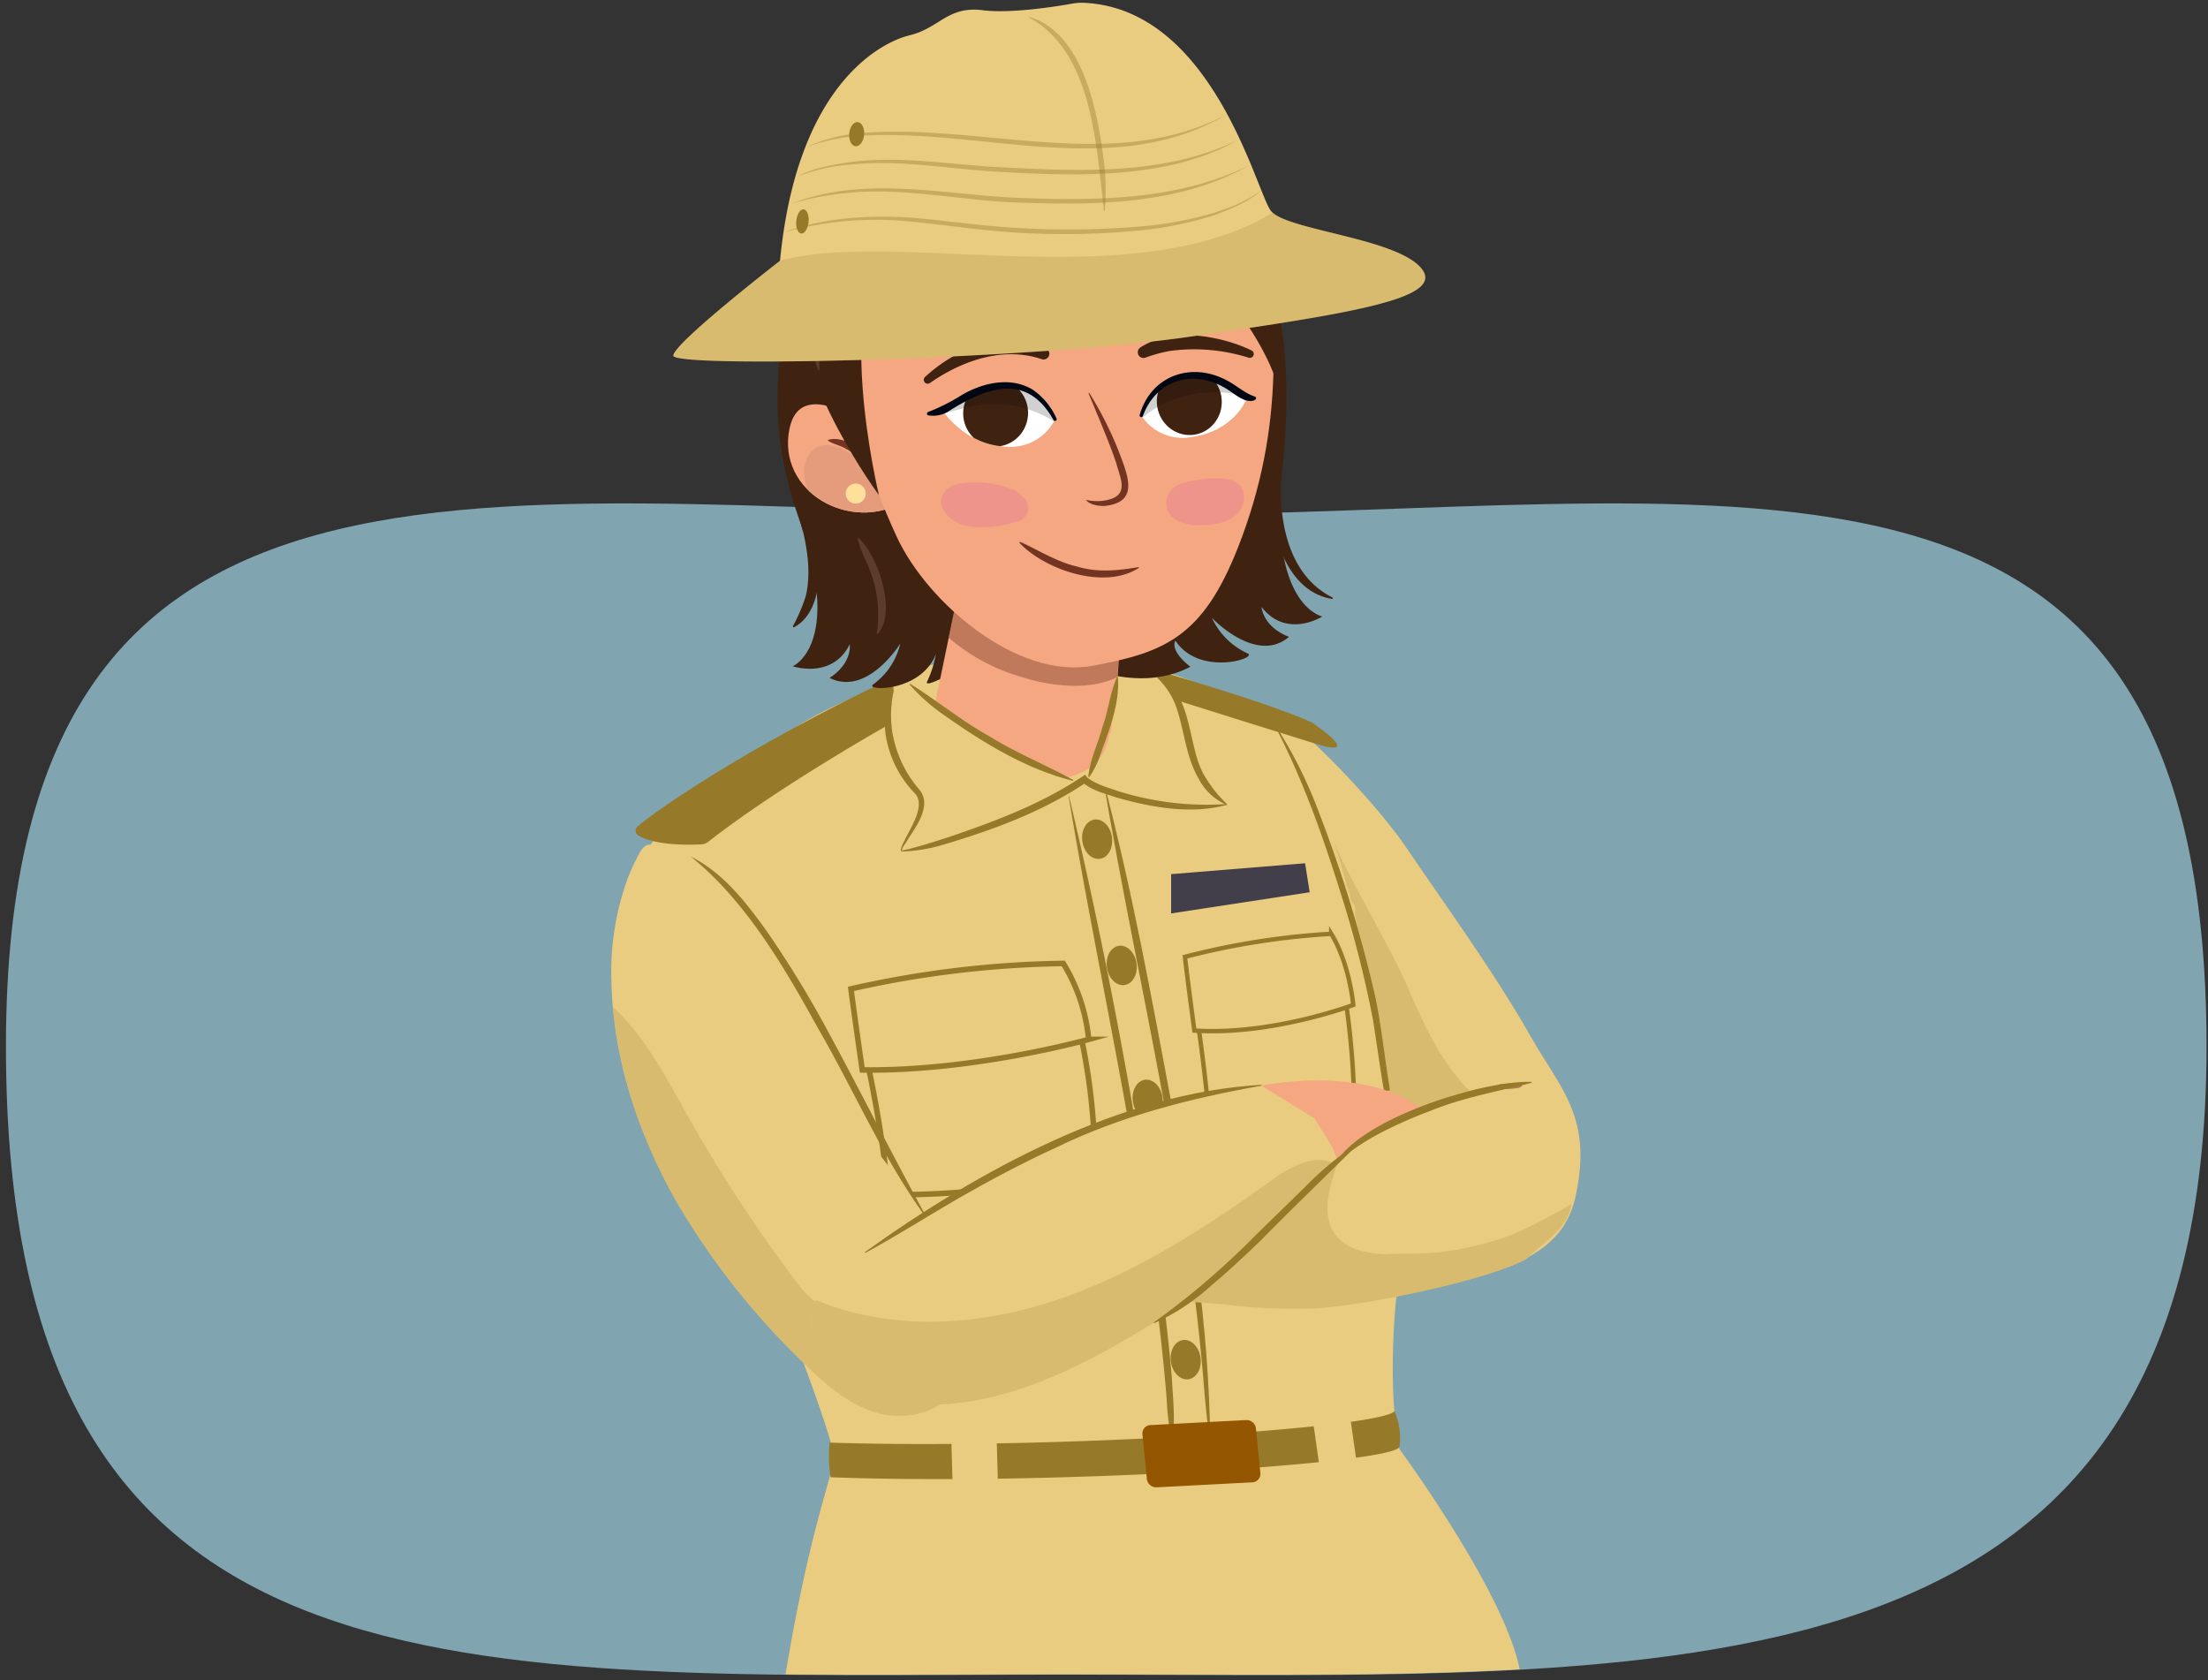 <svg xmlns="http://www.w3.org/2000/svg" xmlns:xlink="http://www.w3.org/1999/xlink" width="380" height="289.145" viewBox="0 0 380 289.145">
  <rect x="0" y="0" width="380" height="289.145" fill="#333333" stroke="none"/>
  <defs>
    <clipPath id="a">
      <path d="M401.056,129.54c0,135.973,87.435,107.936,191.91,107.936S779.393,265.513,779.393,129.54,687.846,1.979,583.371,1.979,401.056-6.434,401.056,129.54Z" fill="none"/>
    </clipPath>
    <clipPath id="b">
      <path d="M1.022,180.755c0-78.124,40.791-91.917,99.954-92.8,6.873-.1,2.761-63.683,10.095-63.518C133.08,24.927,155.111-8.125,180-8.125c14.959,0,63.179,34.315,77.041,33.822,7.9-.28-5,62.678,2.451,62.478,70.922-1.9,120.253,3.839,120.253,92.58,0,114.437-91.641,107.357-196.223,107.357S1.022,295.192,1.022,180.755Z" fill="none"/>
    </clipPath>
    <clipPath id="c">
      <path d="M154.114,76.84c-4.2-3.5-17.107-13.275-18.419-1.98-1.24,10.673,11.868,17.052,20.527,10.979" fill="#f4a781"/>
    </clipPath>
    <clipPath id="d">
      <path d="M204.672,64.7c5.333-.557,9.7,4.287,9.7,4.287S212.2,74.2,205.121,75.2a8.481,8.481,0,0,1-8.705-3.7S196.591,65.544,204.672,64.7Z" fill="#fff"/>
    </clipPath>
    <clipPath id="e">
      <path d="M172.561,66.391c-5.361.084-10.254,4.381-10.254,4.381s3.911,5.952,11.062,6.1a8.48,8.48,0,0,0,8.2-4.712S180.685,66.263,172.561,66.391Z" fill="#fff"/>
    </clipPath>
    <clipPath id="f">
      <path d="M134.244,44.873s-18.3,14.17-18.365,16.325,61.133.777,89-3.273,44.114-6.583,39.694-11.8-23.317-6.512-25.866-9.864S208.5.475,185.458.45c0,0-10.477,2.7-16.344,1.3s-7.436,3.08-12.541,4.31S137.12,14.756,134.244,44.873Z" fill="none"/>
    </clipPath>
  </defs>
  <g clip-path="url(#a)">
    <g>
      <rect x="356.635" y="-2.711" width="419.688" height="174.371" fill="#d6f3fb"/>
      <path d="M331.9,53.726s2.986,11.731,6.637,9.461a8.226,8.226,0,0,0,3.982-5.677S340.86,70,347.829,67.728s7.632-9.839,7.632-9.839-.331,10.974,5.974,9.46S369.4,59.4,369.4,59.4s1.991,15.516,8.3,12.11S382.34,59.4,382.34,59.4s1.328,8.7,7.633,5.3,1.991-7.947,5.973-9.46,3.982,8.325,8.96,8.7,9.291,3.784,13.273,0a26.254,26.254,0,0,0,5.641-7.569s.332,11.353,5.642,12.488,7.964-3.406,7.3-5.3,1.659,9.461,7.3,8.325,7.3-7.19,7.3-7.19,1.659,12.867,12.278,8.326,5.31-16.273,5.31-16.273,4.314,9.839,10.619,6.812a18.878,18.878,0,0,0,8.627-7.947s-1,9.461,5.642,7.19,7.3-5.3,7.3-5.3,1,12.11,8.3,10.218,6.637-10.975,6.637-10.975,12.61,9.461,17.256,6.434,4.313-8.7,4.313-8.7-.663,10.217,4.646,14,15.171.569,19.743-3.348c9.944-8.52,3.154-29.2,3.154-29.2L355.13,26.858l-27.543-7.19-4.646,40.87Z" fill="#2a5641"/>
      <path d="M351.557,128.331s1.723-10.244,9.436-9.65c2.788.214,5.576,5.361,5.576,5.361s1.747-5.4,4.8-5.1,5.575,1.06,6.9,3.481a14.294,14.294,0,0,1,1.46,5.449s2.389-2.27,4.512-2.421,3.849,2.421,3.849,2.421,3.716-3.784,8.229-3.027,5.707,8.324,5.707,8.324,2.256-2.421,3.583-1.362a4.041,4.041,0,0,1,1.46,2.573s.664-1.665,1.859-1.513a1.667,1.667,0,0,1,1.459,1.059s-.4-2.724,1.328-3.178,1.99,1.967,1.99,1.967,1.062-4.843,5.177-6.356,7.432,2.875,7.432,2.875,1.46-4.54,8.1-6.356,9.423,1.816,9.423,1.816,7.035-6.962,11.68-7.114,5.574,1.665,5.574,1.665l-7.449,30.1s-47.232-1.5-47.5-2.1-47.174.534-47.722.6C344.988,149.55,351.557,128.331,351.557,128.331Z" fill="#64753e"/>
      <rect x="342.099" y="146.496" width="447.208" height="111.96" fill="#efcb5b"/>
      <path d="M578.105-4.087l-261.1-.758,2.948,29.816,3.65,31.787a82.277,82.277,0,0,0,11.946-3.784C340.86,50.7,344.179,36.7,344.179,36.7s4.977,9.46,11.614,8.325,14.933-12.866,14.6-11.731a21.068,21.068,0,0,0,1.328,12.866c2.654,5.677,7.632,5.3,12.278,4.163s7.964-11.353,7.964-11.353c2.986,3.406,8.628,4.92,14.6,3.028s5.309-7.947,5.309-7.947l2.987,6.055s5.641,6.054,12.61,5.3,10.287-7.19,11.946-6.433,3.982,4.92,7.3,4.541,6.637-4.541,6.637-4.541a12.141,12.141,0,0,0,1.991,6.055c1.991,3.027,5.641,4.163,9.624,3.784s5.192-8.7,5.192-8.7,2.86,5.362,11.068,4.535c4.637-.468,9.623-5.677,9.623-5.677s-.664,6.055,3.65,7.947,8.628-6.433,8.628-6.433,1.991,7.568,5.641,7.568,6.637-5.392,6.637-5.392,3.982,6.149,8.628,4.636,4.978-14.759,4.978-14.759C532,43.892,544.9,49.522,550.251,49.568a45.841,45.841,0,0,0,22.54-6.2s-.559,6.271,1.751,7.833c4.84,3.272,6.969-11.661,6.969-11.661S586.488,49,593.125,47.86s14.933-12.866,14.6-11.731A21.076,21.076,0,0,0,609.053,49c2.655,5.676,7.633,5.3,12.279,4.162S629.3,41.806,629.3,41.806c2.986,3.405,8.628,4.919,14.6,3.027s5.309-7.947,5.309-7.947l2.987,6.055s5.641,6.055,12.61,5.3,10.287-7.19,11.946-6.433,3.982,4.919,7.3,4.541,6.637-4.541,6.637-4.541a12.139,12.139,0,0,0,1.991,6.054c1.991,3.028,5.641,4.163,9.623,3.785s7.965-10.218,7.965-10.218,3.65,5.677,8.3,6.055,9.623-5.676,9.623-5.676-.664,6.054,3.65,7.946,8.628-6.433,8.628-6.433,1.991,7.569,5.641,7.569S752.74,45.5,752.74,45.5s3.982,6.15,8.628,4.636,4.978-14.759,4.978-14.759c2.986,11.353,15.928,17.786,21.237,17.029s14.933-16.65,14.933-16.65L815.95-1.814Z" fill="#387356"/>
      <path d="M581.355,190.863s-4.646-8.325-10.287-10.6-7.964,4.163-7.964,4.163-4.314-5.3-9.623-4.541-4.978,3.406-7.3,4.541-6.3-1.892-6.3-3.406-3.318-10.6-6.968-12.109-7.965.378-7.965.378-1.327-4.163-5.309-4.163-7.3,10.218-7.3,10.218,0-5.3-3.318-5.676-5.641,2.648-5.641,2.648a5.586,5.586,0,0,0-1.328-4.162c-1.659-1.892-3.318-3.028-6.968-1.892a9.755,9.755,0,0,0-5.31,4.162l-.331-2.649c-.332-2.649-3.983-7.568-11.283-7.946s-17.256,4.541-17.256,4.541a16.348,16.348,0,0,0,2.032-5.621c.261-1.988-1.368-7.246-5.35-8a5.9,5.9,0,0,0-5.973,2.271s-2.378-4.812-6.36-4.433-4.84,10.425-4.84,10.425c.122-.556-9.52-3.6-10.218,3.68a45.11,45.11,0,0,0,.466,10.371c-.374-1.531-1.125-4.316-1.8-4.838-1.162-.894-3.485-4.736-8.935-3.015-6.972,2.2-6.253,7.689-4.519,10.173-1.528-1.66-6.138-6.094-11.41-5.632-6.471.568-2.986,9.082-2.986,9.082s-2.9-6.326-11.472-5.306c-5,.6-9.475,4.813-10.247,8.58a12.337,12.337,0,0,0,.315,6.376,14.473,14.473,0,0,0-12.231-5.423c-5.586.243-12.159,5.423-14.15,8.829a10.91,10.91,0,0,0-1,7.379l91.084.293,9.767-4.158H576.378Z" fill="#2a5641"/>
      <path d="M833.286-7.121c-80.452-8.058-432.374-7.573-432.374-7.573l-162.771-.758s29.323,41.064,35.3,43.713,6.636-4.541,6.636-4.541,3.651,9.839,10.287,7.19a12.03,12.03,0,0,0,7.633-8.325s2.654,11.731,8.959,11.731,8.96-6.434,8.96-6.434,1.364,2.371,5.641,5.3a16.932,16.932,0,0,0,17.92.757c5.973-3.406.663-11.352.663-11.352s1.814,14.774,39.321,11.21c18.156-1.726,36.093-12.131,46.69-15.146,4.487,5.445,8.294,9.586,10.06,10.369,5.974,2.649,6.637-4.541,6.637-4.541s3.65,9.839,10.287,7.19a12.03,12.03,0,0,0,7.633-8.325s2.654,11.731,8.959,11.731,8.96-6.433,8.96-6.433,1.363,2.371,5.641,5.3a16.931,16.931,0,0,0,17.92.757,6.23,6.23,0,0,0,1.293-.971,10.68,10.68,0,0,0,2.737,1.742c4.977,2.271,8.715-1.4,8.715-5.945,0-.831.019-1.651.055-2.409q.746.091,1.552.173c1.267,4.226,4.951,7.717,7.6,7.046,2.987-.757,5.31-5.3,5.31-5.3s-2.655,6.433,2.654,8.7c2,.856,3.248-.387,4.114-2.287a3.76,3.76,0,0,0,.587.332c1.344.6,3.024.223,4.818-.7,1.822,2.3,3.677,2.581,5.867,1.748,3.986-1.515,1.329-7.576,1.329-7.576s1.993,5.3,5.315,4.546c2.657-.758,2.648-8.21,3.053-8.26-.4,6.744,5.583,3.608,5.583,3.714,0,3.03.338,9.469,5.315,8.334a9.643,9.643,0,0,0,6.644-5.3l.868-5.081c1.454,2.785,3.627,5.443,6.627,5.443,6.3,0,8.96-6.434,8.96-6.434s1.364,2.371,5.641,5.3a16.932,16.932,0,0,0,17.92.757,5.448,5.448,0,0,0,2.774-5.833C631.054,25.277,639.3,14.934,639.3,14.934s3.342,9.821,12.867,11.354c8.983,1.446,20.645-4.536,20.942-3.858,3.322,7.576,23.253,12.578,23.253-1.515,0-.758,19.931,12.122,39.862-.758,2.888,1.673,13.952,15.153,28.568-1.515,0,0,4.651,24.244,26.575,9.849,2.879-1.89,40.051,5.068,42.241,5.072C832.76,30.124,834.482-7,833.286-7.121Zm-330.053,31a1.085,1.085,0,0,1,.444.827C503.513,24.376,503.359,24.094,503.233,23.876Z" fill="#47855e"/>
    </g>
  </g>
  <path d="M1.022,180.109c0-115.209,87.525-91.453,192.107-91.453S379.747,64.9,379.747,180.109s-91.641,108.08-196.223,108.08S1.022,295.317,1.022,180.109Z" fill="#80a4b0"/>
  <g clip-path="url(#b)">
    <g>
      <path d="M220.132,123.036,206.4,117.7c-3.237-1.259-6.539-2.533-10.006-2.738-4.1-.242-8.119,1.024-12.188,1.576-7.77,1.055-15.682-.5-23.5.149-17.319,1.442-31.753,13.284-44.953,24.589a15.666,15.666,0,0,0-3.853,4.22,13.638,13.638,0,0,0-1.281,5.9c-.661,14.69,4.912,28.98,11.961,41.885,5.6,10.255,2.135,20.4,10.738,28.311,0,0,9.437,23.769,10.11,28.662.436,3.172-4.59,12.287-9.624,46.749,0,0,107.606.683,123.622-1.364s-16.6-46.3-16.6-46.3l-.813-6.219c-.759-7.675-.087-21.944,1.57-27.21,2.1-6.676,1.382-13.881.39-20.809a238.41,238.41,0,0,0-14.05-54.237" fill="#e9cc80"/>
      <path d="M128.518,202.977a8.416,8.416,0,0,0,5.9-3.755,25.954,25.954,0,0,0,3-6.542c1.53-4.333,3.157-8.791,2.9-13.379s-2.954-9.384-7.4-10.558c-6.683-1.765-14.3,5.007-16.81,10.763-2.341,5.373.622,11.05,3.018,15.843C120.969,199.036,123.766,203.362,128.518,202.977Z" fill="#e9cc80"/>
      <path d="M202.335,182.639c-1.881,3.968-4.416,8.065-8.538,9.578-5.756,2.113-11.867-1.6-16.871-5.147l-13.4-9.487c-7.448-5.274-15.674-11.97-15.681-21.1,0-6.283,4.192-11.978,9.46-15.4s11.511-4.96,17.646-6.315q9.966-2.207,20.026-3.959c3.8-.664,8.07-.9,11.069,1.982s3.55,7.454,3.767,11.395a80.35,80.35,0,0,1-1.127,18.505,79.235,79.235,0,0,1-5.39,17.832Q202.832,181.59,202.335,182.639Z" fill="#e9cc80"/>
      <path d="M263.325,178.166c-6.228-10.93-14.307-22-21.37-32.415-4.844-7.139-17.241-20.342-23.4-23.968-.481.226,4.116,7.5,3.669,7.769q.282.633.554,1.285c2.176,5.207,4.99,10.1,7.015,15.374a120.156,120.156,0,0,1,5.423,19.314c1.331,6.584,2.289,13.236,3.185,19.891q.156,1.161.311,2.324a6.039,6.039,0,0,1-.347,3.807l1.409,1.173a45.229,45.229,0,0,0-30.74,16.368c-3.179,3.922-5.624,9.825-2.444,13.745.975,1.2,2.819-1.531,4.285-1.021,10.712-1.017,20.89,1.276,31.559-.129,6.069-.8,12.208-1.683,17.85-4.055s9.537-5.693,10.855-11.67C274.151,192.312,268.692,187.585,263.325,178.166Z" fill="#e9cc80"/>
      <path d="M152.6,124.91s-18.44,10.357-30.766,19.986a1.911,1.911,0,0,1-1.09.41c-1.945.1-7.983.247-10.91-1.56a.95.95,0,0,1-.121-1.508c3.349-2.913,19.919-14.338,44.856-26.014Z" fill="#967a29"/>
      <path d="M198.111,115.111s20.227,5.772,27.679,9.222c0,0,8.277,5.548,2.037,4.068-1.007-.239-25.24-7.875-25.24-7.875Z" fill="#967a29"/>
      <g>
        <path d="M149.566,184.128a212.451,212.451,0,0,1,3.353,21.432s23.957.756,35.512-6.207a107.99,107.99,0,0,0-2.22-20.181" fill="none" stroke="#967a29" stroke-miterlimit="10" stroke-width="0.953"/>
        <path d="M146.455,170.173c.548,4.309,1.942,13.947,1.942,13.947,19.184.277,38.964-5.253,38.964-5.253a30.48,30.48,0,0,0-4.367-13.071A175.51,175.51,0,0,0,146.455,170.173Z" fill="none" stroke="#967a29" stroke-miterlimit="10" stroke-width="0.953"/>
      </g>
      <g>
        <path d="M206.365,177.392c.841,6.1,1.706,13.415,2.055,19.735,0,0,16.586,1.482,24.679-4.514a141.1,141.1,0,0,0-1.339-19.275" fill="none" stroke="#967a29" stroke-miterlimit="10" stroke-width="0.759"/>
        <path d="M203.932,164.656c.465,4.135,1.624,12.69,1.624,12.69,13.286.885,27.339-4.406,27.339-4.406s-.594-7.013-3.787-12.246A130.187,130.187,0,0,0,203.932,164.656Z" fill="none" stroke="#967a29" stroke-miterlimit="10" stroke-width="0.759"/>
      </g>
      <g>
        <path d="M189.888,134.294c4.891,18.523,8.3,37.383,11.845,56.2,3.311,18.857,6.308,37.855,6.545,57.043l-.153.01q-.433-3.568-.777-7.14c-2.653-35.74-11.565-71.141-17.46-106.112Z" fill="#967a29"/>
        <path d="M183.743,136.009c6.6,27.548,11.694,55.45,15.915,83.459.829,5.751,1.516,11.821,2.02,17.614.162,3.427.638,7.225.1,10.645l-.153.006a44.769,44.769,0,0,1-.839-7.036c-2.9-35.2-11.361-70.19-17.047-104.688Z" fill="#967a29"/>
        <g>
          <ellipse cx="188.821" cy="144.413" rx="2.573" ry="3.41" transform="translate(-18.341 27.826) rotate(-8.039)" fill="#967a29"/>
          <ellipse cx="197.514" cy="189.187" rx="2.573" ry="3.41" transform="translate(-24.517 29.482) rotate(-8.039)" fill="#967a29"/>
          <ellipse cx="204.061" cy="233.975" rx="2.573" ry="3.41" transform="translate(-30.716 30.837) rotate(-8.039)" fill="#967a29"/>
          <ellipse cx="193.059" cy="166.192" rx="2.573" ry="3.41" transform="matrix(0.99, -0.14, 0.14, 0.99, -21.345, 28.633)" fill="#967a29"/>
        </g>
      </g>
      <path d="M201.55,137.1a24.632,24.632,0,0,1-7.78-2.336,3.88,3.88,0,0,1-5.467-.632,40.785,40.785,0,0,1-20.481,8.036,5.177,5.177,0,0,1-3.143-.389,5.516,5.516,0,0,1-1.874-2.392l-9.829-19.007c-.264-.51.792-1.008.785-1.583-.02-1.484.272-2.418,1.669-2.921,9.586-3.451,19.717-3,29.621-4.843,2.992-.558,6.48-1.438,9.5-.558,3.121.911,4.176,3.938,4.443,6.91C199.589,124.069,199.931,130.542,201.55,137.1Z" fill="#e9cc80"/>
      <path d="M155.179,146.529c-.217-.159-.126-.39-.1-.535a7.364,7.364,0,0,1,.575-1.322c.978-2.139,3.747-6.053,1.807-8.138a18.494,18.494,0,0,1-5.066-10.272c-.247-2.512-.439-5.443,1.3-7.5l.133.076a19.042,19.042,0,0,0-.242,7.244,20.229,20.229,0,0,0,4.61,9.775c2.349,2.8-.692,6.567-2.211,9.012-.228.439-.828,1.066-.728,1.53l-.077.132Z" fill="#967a29"/>
      <path d="M211.149,138.514c-6.237,1.664-12.846.448-18.947-1.258-2.142-.756-4.307-1.165-6.052-2.775l.843.126c-7.683,5.192-16.587,8.4-25.428,10.976a28.04,28.04,0,0,1-6.34.956l-.015-.152c2.76-.627,5.431-1.482,8.11-2.35,8.09-2.745,16.354-5.872,23.418-10.713l.379.461c1.438,1.183,3.628,1.775,5.413,2.389a50.88,50.88,0,0,0,18.589,2.189l.03.151Z" fill="#967a29"/>
      <path d="M199.211,116.463c6.207,2.676,5.035,11.919,8.087,17.04a22.252,22.252,0,0,0,3.878,4.871l-.084.129a9.772,9.772,0,0,1-4.773-4.454c-2.231-3.782-2.487-8.294-3.855-12.308a13.38,13.38,0,0,0-3.334-5.147l.081-.131Z" fill="#967a29"/>
      <path d="M257.426,186.979c.611-.6,1.5-.4,2.251-.53.8.056,1.555-.23,2.292.3l.006.115a1.582,1.582,0,0,1-1.118.42,13.679,13.679,0,0,1-2.271.12c-.231,0-1.13.016-1.16-.424Z" fill="#ae7a51"/>
      <path d="M122.967,175.524a12.155,12.155,0,0,1-1.233,4.247,52.623,52.623,0,0,1-4.049,7.828,12.716,12.716,0,0,1-2.744,3.466l-.128-.085c.944-2.82,2.719-5.112,3.944-7.787,1.479-2.543,2.284-5.332,4.067-7.724l.143.055Z" fill="#967a29"/>
      <path d="M196.439,13.5a64.532,64.532,0,0,1,13.188,14.949c9.079,14.441,13.614,28.194,11.075,52.015s6.88,25.623,6.88,25.623-6.155,3.92-10.467-1.638c0,0,.175,3.373,4.719,5.148-5.645,4.816-13.271-3.275-13.271-3.275a12.52,12.52,0,0,0,6.177,6.134c1.787.8-8.354,4.016-12.434-2.2,0,0-1.188,1.536,2.553,4.483-9.974,5.261-21.951-1.639-21.951-1.639l-8.21-97.42Z" fill="#402211"/>
      <path d="M139.211,26.887s1.914,4.14.362,10.383c-3.934,15.825-9.629,30.631-2.011,52.154s-1.129,25.231-1.129,25.231,6.82,2.3,9.8-3.783c0,0,.56,3.163-3.464,5.791,6.518,3.241,12.165-5.907,12.165-5.907a11.961,11.961,0,0,1-4.664,7.021c-1.561,1.126,8.185,1.44,10.8-5.206a18.852,18.852,0,0,1-1.506,4.707c-1.292,2.608,21.114-11.237,21.114-11.237l-12.507-86.6Z" fill="#402211"/>
      <path d="M229.5,144.858c2.918,6.707,9.743,18.071,12.661,24.778,2.871,6.6,5.868,13.384,11.053,18.377-4.786-.438-8.946,5.066-13.584,3.812q-1.138-8.988-3.08-17.847c-.646-2.95-.846-5.928-1.624-8.845-.4-1.491-.546-3.107-.978-4.589a12.726,12.726,0,0,1-.756-4.095c.1-.932-.87-1.2-.827-2.18.038-.838-.86-1.789-.78-2.629A69.953,69.953,0,0,0,229.5,144.858Z" fill="#967a29" opacity="0.2"/>
      <path d="M105.318,171.281c.718,12.138,4.666,23.965,10.569,34.6a127.783,127.783,0,0,0,22.386,28.644c3.648,3.593,7.637,7.137,12.552,8.574s10.983.157,13.65-4.214a14.13,14.13,0,0,0,1.724-5.711,32.811,32.811,0,0,0-3.222-18.506c-2.471-4.927-6.136-9.131-9.586-13.43-4.1-5.115-7.948-10.432-11.687-15.818-3.767-5.427-7.428-10.925-11.155-16.379s-7.511-10.848-11.531-16.079q-1.506-1.959-3.056-3.884a13.76,13.76,0,0,0-3.153-3.388c-1.392-.835-2.16.038-2.825,1.247a34.289,34.289,0,0,0-1.907,4.107,46.919,46.919,0,0,0-2.85,18.009Q105.251,170.165,105.318,171.281Z" fill="#e9cc80"/>
      <path d="M161.041,234.1a34.451,34.451,0,0,1-11.054-4.032,35.388,35.388,0,0,1-4.684-3.608c-1.151-.971-2.444-1.157-3.765-1.754-2.066-.935-3.557-2.877-4.882-4.644a258.4,258.4,0,0,1-18.522-28.428c-3.652-6.5-7.21-13.381-12.664-18.346a82.672,82.672,0,0,0,10.417,32.592,127.805,127.805,0,0,0,22.386,28.644c3.648,3.593,7.637,7.136,12.552,8.574s10.983.157,13.65-4.214a12.151,12.151,0,0,0,1.461-4.05C164.3,234.644,162.663,234.413,161.041,234.1Z" fill="#967a29" opacity="0.2"/>
      <path d="M211.053,224.519c-1.93-.217-7.037-.553-7.037-.553s-2.908,2.09-4.809,3.265c-12.691,7.839-26.7,15.262-41.6,14.437-7.412-.411-15.7-3.962-17.538-11.155-1.795-7.039,3.554-14.066,9.789-17.8s13.53-5.438,19.674-9.313a7.1,7.1,0,0,0,2.34-2.086c.7-1.111,9.507-5.032,28.779-11.68,2.559-.882,13.862-3.351,16.462-2.6,5.322,1.533,12.32,5.654,13.506,11.063,4.716-.552,2.712-3.56,6.4-.573,3.349,2.709,23.171-6.606,25.672-3.129.843,1.173,7.454,12.394,6.386,13.65-1.008,1.187-5.308,8.109-6.661,8.79-7.585,3.821-28.717,8.119-37.207,8.362A100.616,100.616,0,0,1,211.053,224.519Z" fill="#e9cc80"/>
      <path d="M262.756,216.6c.113-.1.235-.217.366-.356,1.7-1.8,6.97-4.856,7.284-9.018-3.36,1.931-8.191,4.638-11.974,5.881a56.271,56.271,0,0,1-9.875,2.285c-3.366.464-6.665.262-10.028.454-3.14-.15-6.6-.744-8.562-3.2-2.635-3.295-1.31-8.112.134-12.077-3.329-2.373-7.85.092-11.172,2.474-11.217,8.039-22.917,15.689-35.935,20.268s-27.6,5.881-40.573,1.183c-.68-.246-1.348-.523-2.015-.8a11.956,11.956,0,0,0-.336,6.822c1.834,7.193,10.126,10.744,17.538,11.155,14.895.825,28.908-6.6,41.6-14.437,1.9-1.175,4.809-3.265,4.809-3.265s5.107.336,7.037.553a100.616,100.616,0,0,0,14.161.681c4.688-.134,13.229-1.508,21.217-3.352h0c.662-.152,1.315-.31,1.966-.469l.58-.14c.568-.141,1.125-.285,1.679-.429.274-.071.549-.142.819-.214.492-.131.974-.264,1.452-.4q.486-.137.964-.274.639-.185,1.257-.371c.35-.107.691-.214,1.029-.321.362-.114.722-.229,1.069-.344.372-.124.725-.248,1.078-.372.29-.1.586-.2.861-.307.395-.146.76-.293,1.123-.439.2-.082.424-.165.617-.247.541-.229,1.046-.458,1.5-.685a1.648,1.648,0,0,0,.314-.223Z" fill="#967a29" opacity="0.2"/>
      <path d="M192.6,103.3l-27.093-4.365-4.6,22.238A95.3,95.3,0,0,0,183.5,133.82c7.815-1.734,7.039-7.958,7.609-7.662A107.516,107.516,0,0,0,192.6,103.3Z" fill="#f4a781"/>
      <path d="M163.27,109.742a33.155,33.155,0,0,0,12.326,6.69c5.579,1.8,11.954,2.368,16.691.107.284-3.33.391-6.138.415-8.3-2.7-.548-5.506-.229-8.257-.527a45.4,45.4,0,0,1-7.5-1.433,43.392,43.392,0,0,1-11.84-5.422Z" fill="#733522" opacity="0.4"/>
      <g>
        <g>
          <path d="M212.25,72.427c4.984-7.324,6.418-9.88,7.024-14.993,1.24-10.462-.352-22.95-5.862-32.22-6.676-11.229-20.726-13.436-33-13.09-14.554.41-25.854,1.248-35.32,10.8-16.205,16.361-5.338,55.613,3.138,59.453" fill="#402211"/>
          <g>
            <path d="M154.114,76.84c-4.2-3.5-17.107-13.275-18.419-1.98-1.24,10.673,11.868,17.052,20.527,10.979" fill="#f4a781"/>
            <g clip-path="url(#c)">
              <path d="M139.732,77.631c2.523-2.688,6.843.341,9.057,2.081a16.77,16.77,0,0,1,5.6,8.562A1.432,1.432,0,0,1,153.022,90a2.835,2.835,0,0,1-1.394.773c-3.662.861-7.965-.775-10.6-3.405C138.669,85.007,137.128,80.405,139.732,77.631Z" fill="#e59c7c"/>
            </g>
          </g>
          <path d="M152.663,83.087c-1.77-1.327-2.868-3.067-4.691-4.293a16.917,16.917,0,0,0-2.616-1.683c-.714-.444-2.427-.828-2.928-1.375,2.925-1.032,6.92,2.269,8.75,4.347a5.578,5.578,0,0,1,1.618,2.924.086.086,0,0,1-.133.08Z" fill="#733522"/>
          <path d="M216.4,32.929c3.686,22.3,4.79,40.593-3.329,61.258-6.083,15.481-12.676,18.1-25.053,20.388-12.913,2.383-28.393-10.8-33.67-22.167-9.5-20.468-12.131-40.665-13.433-63.7" fill="#f4a781"/>
          <path d="M187.482,67.644a61.292,61.292,0,0,1,5.626,11.54c1.428,3.835,2.229,7.351-3.03,7.883-1.06.028-2.58-.211-3.194-1.045a8.778,8.778,0,0,0,3.109.13c4.472-.69,2.949-3.494,2.061-6.6-1.159-3.489-3.286-8.383-4.7-11.836-.036-.076.086-.146.131-.068Z" fill="#733522"/>
          <path d="M179.251,61.8c-6.61-2.235-13.668.265-19.184,4.094a.674.674,0,0,1-.879-1.019c4.152-3.788,9.547-6.5,15.28-6.39a13.5,13.5,0,0,1,5.583,1.512.985.985,0,0,1,.435,1.323,1,1,0,0,1-1.235.48Z" fill="#402211"/>
          <path d="M196.264,59.79c4.306-2.761,9.808-2.424,14.544-1.169a25.221,25.221,0,0,1,4.58,1.682.674.674,0,0,1-.517,1.243,31.3,31.3,0,0,0-13.459-1.164,23.785,23.785,0,0,0-4.285,1.171.989.989,0,0,1-.863-1.763Z" fill="#402211"/>
          <path d="M164.953,83.264a16.539,16.539,0,0,1,9.114.908,2.485,2.485,0,0,1,1.306.737l.115.123a6.659,6.659,0,0,1,.8.7,2.367,2.367,0,0,1-.83,3.866,19.362,19.362,0,0,1-6.9,1.125c-2.454-.047-4.638-.631-6.078-2.765C161.056,85.845,162.8,83.6,164.953,83.264Z" fill="#ef948b"/>
          <path d="M201.671,84.224c1.159-1.138,3.073-1.405,4.607-1.655,2.81-.457,8.225-.854,7.809,3.44-.333,3.437-4.624,4.412-7.448,4.372a8.341,8.341,0,0,1-4.458-1.053A3.39,3.39,0,0,1,201.671,84.224Z" fill="#ef948b"/>
          <path d="M175.542,93.465l-.041-.023-.027-.021-.007-.007c-.087-.077.2-.224.114-.151.066.021.219.082.287.108,3.132,1.46,6.115,3.351,9.517,4.128,3.5,1.052,6.95.7,10.532.1a.081.081,0,0,1,.057.144c-5.795,3.75-15.759.466-20.306-4.1,0-.006-.171-.193-.149-.2-.092.068.2-.07.11-.145,0,0,0,.005,0,.012l.02.036a.08.08,0,0,1-.108.111Z" fill="#733522"/>
          <g>
            <g>
              <path d="M204.672,64.7c5.333-.557,9.7,4.287,9.7,4.287S212.2,74.2,205.121,75.2a8.481,8.481,0,0,1-8.705-3.7S196.591,65.544,204.672,64.7Z" fill="#fff"/>
              <g clip-path="url(#d)">
                <ellipse cx="204.681" cy="69.111" rx="5.584" ry="5.756" transform="translate(-8.723 35.502) rotate(-9.707)" fill="#402211"/>
                <path d="M221.783,65.381c-11.191-3.657-23.049-.988-27.3,6.342-.423.729.514,1.637,1.167.994a19.033,19.033,0,0,1,12.956-5.195c4.371-.153,7.425,1.35,11.758.949C221.9,68.328,223.081,65.805,221.783,65.381Z" opacity="0.18"/>
              </g>
            </g>
            <path d="M196.146,71.4c1.916-6.746,8.851-9.191,14.909-5.98,1.734.864,3.063,2.206,4.872,2.81a.307.307,0,0,1,.246.382c-.378.559-1.34.4-1.88.243-1.441-.531-2.541-1.646-3.847-2.308-5.541-3-11.564-.988-13.761,5.06a.289.289,0,0,1-.539-.207Z" fill="#000612"/>
            <g>
              <path d="M172.561,66.391c-5.361.084-10.254,4.381-10.254,4.381s3.911,5.952,11.062,6.1a8.48,8.48,0,0,0,8.2-4.712S180.685,66.263,172.561,66.391Z" fill="#fff"/>
              <g clip-path="url(#e)">
                <ellipse cx="171.35" cy="71.083" rx="5.756" ry="5.584" transform="translate(84.445 234.976) rotate(-84.596)" fill="#402211"/>
                <path d="M155.654,69.109c11.033-5.134,22.366-4.266,27.86,3.038.506.673-.315,1.686-1.041,1.126a19.032,19.032,0,0,0-13.483-3.612c-3.072.261-7.221,2.139-12.854,2.292C154.594,72,154.415,69.685,155.654,69.109Z" opacity="0.18"/>
              </g>
            </g>
            <path d="M181.315,72.292c-4.647-8.332-11.7-5.6-18.26-1.384a5.162,5.162,0,0,1-3.278.568.3.3,0,0,1-.054-.575,32.111,32.111,0,0,0,5.456-2.715c3.618-2.242,8.632-3.517,12.533-1.138a11.665,11.665,0,0,1,4.114,4.975.289.289,0,0,1-.511.269Z" fill="#000612"/>
          </g>
          <path d="M176.908,33.569s-14.111.647-22.8,7.145c-11.313,9.578-2.843,44.476-2.843,44.476s-14.074-18.763-14.79-35.872-1.73-7.146,3.414-22.917S173.68,15.472,173.68,15.472l6.425,7.314Z" fill="#402211"/>
          <circle cx="147.268" cy="84.933" r="1.727" fill="#fee09a"/>
        </g>
        <path d="M159.562,35.5C205.715,26.616,219.2,64.331,219.2,64.331l1.051-7.443s-6.5-29.535-7.02-30.09-42.243-5.792-42.243-5.792Z" fill="#402211"/>
        <path d="M139.471,27.263c8.171-2.78,21.98.346,28.022,6.565l-.1.138c-2.322-.954-4.309-2.285-6.561-3.19A41.519,41.519,0,0,0,146.8,27.553c-2.424-.149-4.812.043-7.3-.122l-.034-.168Z" fill="#5c3d2c"/>
        <path d="M150.085,35.518c-7.053,7.725-10.537,15.626-9.145,26.2.05.646.078,1.3.074,1.973l-.167.041c-3-7.47-1.146-16.4,3.414-22.855a16.575,16.575,0,0,1,5.721-5.5l.1.138Z" fill="#5c3d2c"/>
        <path d="M147.744,92.6c3.363,2.907,6.678,12.848,3.289,16.508l-.155-.076a21.142,21.142,0,0,0-1.756-12.288,19.908,19.908,0,0,1-1.523-4.05l.145-.094Z" fill="#5c3d2c"/>
        <path d="M157.885,21.576c13.915-3.659,39.947-2.855,49.39,9.508l-.126.117C197.18,22.56,183.6,20.787,170.857,21.036c-4.314.1-8.589.556-12.94.709l-.032-.169Z" fill="#5c3d2c"/>
        <path d="M171.594,15.936c14.645-2.112,38.2,3.018,44.875,17.727l-.149.087c-7.577-10.625-19.637-15.131-32.19-16.676-4.149-.518-8.314-.618-12.523-.967l-.013-.171Z" fill="#5c3d2c"/>
        <path d="M137.283,85.985c4.168,4.7,5.873,18.633-.688,21.984l-.16-.164a30.625,30.625,0,0,0,2.2-5.087c.9-3.59.431-7.4-.364-11a30.248,30.248,0,0,1-1.194-5.632l.207-.1Z" fill="#402211"/>
        <path d="M155.928,15.29c3.617-1.657,7.813-2.453,11.681-3.3,8.709-1.7,17.718-2.643,26.564-1.5a36.781,36.781,0,0,1,4.378.864,35.379,35.379,0,0,1,4.223,1.408l-.069.211c-14.84-3.089-30.223-.959-44.651,3.143-.434.134-.968.343-1.12.371l-1.006-1.194Z" fill="#402211"/>
        <path d="M220.446,82.841c-.271,7.539,1.571,16.386,8.948,20.017l-.069.211c-6.581-.976-9.647-8.277-10.321-14.179a28,28,0,0,1-.113-6.187l1.555.138Z" fill="#402211"/>
      </g>
      <path d="M238.2,187.839c-.676-3.936-1.261-8.269-1.886-12.219a187.71,187.71,0,0,0-4.944-19.884c-3.229-10.447-6.772-20.865-11.831-30.586l.126-.078a77.964,77.964,0,0,1,7.338,14.764,230.8,230.8,0,0,1,9.648,31.535c1.129,5.264,1.669,10.983,2.576,16.27l-1.027.2Z" fill="#967a29"/>
      <path d="M217.1,186.83s17.424-3.725,27.783,4.049l-11.071,5.712-3.538,3.258-1.032-2.585-3.031-4.817Z" fill="#f4a781"/>
      <path d="M230.147,199.733c4.677-7.334,24.863-13.823,33.439-13.556l.019.153c-5.914,1.512-11.866,2.54-17.522,4.868a76.9,76.9,0,0,0-8.3,3.66,42.049,42.049,0,0,0-7.515,4.975l-.117-.1Z" fill="#967a29"/>
      <path d="M233.661,196.951c-4.764,4.751-11.813,11.529-16.59,16.417-2.806,2.709-5.659,5.381-8.655,7.9a38.065,38.065,0,0,1-9.793,6.451l-.073-.135a134.545,134.545,0,0,0,17.64-15.118l8.365-8.155a53.339,53.339,0,0,1,9.011-7.482l.095.12Z" fill="#967a29"/>
      <path d="M148.839,215.481c19.452-13.967,43.965-27.446,68.259-28.8l.018.152c-12.269,2.162-24.314,5.245-35.54,10.725-5.642,2.589-11.135,5.509-16.531,8.6-5.4,3.121-10.633,6.475-16.122,9.446l-.084-.129Z" fill="#967a29"/>
      <path d="M156.643,117.679c4.654,2.892,8.813,6.354,13.607,9.009,4.645,2.9,9.673,4.9,14.472,7.541l-.054.144c-7.99-2-15.26-6.44-21.94-11.14a32.513,32.513,0,0,1-6.185-5.437l.1-.117Z" fill="#967a29"/>
      <path d="M192.4,116.507c.343,4.514-1.47,9.007-2.963,13.186a15.671,15.671,0,0,1-1.987,4.06l-.144-.053c.268-3.047,1.682-5.73,2.441-8.637,1.038-2.837,1.265-5.785,2.5-8.579l.153.023Z" fill="#967a29"/>
      <path d="M118.924,147.429c5.643,2.815,9.6,8.025,13.189,13.035a182.618,182.618,0,0,1,9.758,15.857c5.925,10.881,11.439,21.94,17.4,32.8l-.129.084c-7.277-10.066-12.161-21.573-18.368-32.27-5.9-10.686-12.436-21.875-21.846-29.5Z" fill="#967a29"/>
      <g>
        <path d="M134.244,44.873s-18.3,14.17-18.365,16.325,61.133.777,89-3.273,44.114-6.583,39.694-11.8-23.317-6.512-25.866-9.864c-2.508-3.3-9.976-34.775-32.185-35.782a9.477,9.477,0,0,0-2.065.159c-2.748.487-10.548,1.733-15.347,1.119-6-.766-7.436,3.08-12.541,4.31S137.12,14.756,134.244,44.873Z" fill="#e9cc80"/>
        <g opacity="0.4">
          <path d="M211.213,19.643c-19.485,11.612-42.686,2.227-63.746,3.763a33.854,33.854,0,0,0-8.941,2,28.46,28.46,0,0,1,8.888-2.439c21.111-2.028,44.07,7.144,63.8-3.324Z" fill="#967a29"/>
          <path d="M213.171,24.007c-12.184,7.135-28.889,6.275-42.582,5.485-7.925-.555-15.98-1.989-23.906-1.2a32.764,32.764,0,0,0-9.322,2.026c2.644-1.451,6.173-2.019,9.27-2.464,7.946-1,16.074.318,24.014.841,14.153.735,29.609,1.735,42.526-4.685Z" fill="#967a29"/>
          <path d="M215.129,28.371c-12.447,7.18-27.847,6.972-41.794,6.407-9.149-.517-18.25-2.512-27.411-1.584a49.02,49.02,0,0,0-9.8,1.876C148.1,30.382,161,33.178,173.384,33.96c13.979.634,29.088.777,41.745-5.589Z" fill="#967a29"/>
          <path d="M217.1,32.728c-2.272,2.064-5.264,3.233-8.1,4.3a62.625,62.625,0,0,1-11.577,2.5,134.1,134.1,0,0,1-31.474-.357c-3-.334-7.4-.916-10.374-1.139a58.194,58.194,0,0,0-20.612,1.95c6.339-2.416,13.77-2.926,20.648-2.6,2.98.143,7.394.723,10.418,1.03a149.2,149.2,0,0,0,31.32.467,65.408,65.408,0,0,0,11.534-2.234c1.1-.372,2.617-.873,3.676-1.352a23.643,23.643,0,0,0,4.544-2.564Z" fill="#967a29"/>
        </g>
        <g clip-path="url(#f)">
          <path d="M239.842,40.333s-8.164-11.339-20.8-3.728c-25.515,15.366-69.787,1.249-88.155,9.452-12.129,5.417-6.9.606-6.9.606l-17.669,15.81s47.343,9.777,53.409,8.542S260.99,51.363,260.99,51.363s-13.441-10.19-14.574-10.326S239.842,40.333,239.842,40.333Z" fill="#967a29" opacity="0.2"/>
        </g>
        <ellipse cx="147.433" cy="23.091" rx="2.09" ry="1.285" transform="translate(111.453 167.919) rotate(-84.95)" fill="#967a29"/>
        <ellipse cx="138.099" cy="38.103" rx="2.091" ry="1.06" transform="translate(86.429 171.72) rotate(-84.283)" fill="#967a29"/>
        <g opacity="0.4">
          <path d="M190,36.32c-1.346-11.057-1.879-27.277-12.873-33.291l.042-.116C186.217,5.6,188.8,18.731,189.866,26.9a40.256,40.256,0,0,1,.259,9.423Z" fill="#967a29"/>
        </g>
      </g>
      <g>
        <path d="M240.827,249.045c-1.959,2.863-58.8,6.6-97.881,5.173a23.808,23.808,0,0,1-.165-5.962c39.087,1.246,95.25-2.553,97.2-5.426A11.145,11.145,0,0,1,240.827,249.045Z" fill="#967a29"/>
        <rect x="163.842" y="245.668" width="7.807" height="12.515" transform="translate(342.392 499.116) rotate(178.416)" fill="#e9cc80"/>
        <rect x="226.496" y="241.761" width="6.434" height="12.515" transform="translate(491.961 461.343) rotate(171.932)" fill="#e9cc80"/>
        <path d="M199.1,255.945l16.392-.857a1.454,1.454,0,0,0,1.423-1.575l-.771-7.728a1.628,1.628,0,0,0-1.72-1.41l-16.393.858a1.451,1.451,0,0,0-1.422,1.574l.77,7.728A1.629,1.629,0,0,0,199.1,255.945Z" fill="#945600"/>
      </g>
      <polygon points="224.607 148.554 225.398 153.544 201.55 157.188 201.55 150.426 224.607 148.554" fill="#423f4a"/>
    </g>
  </g>
</svg>
